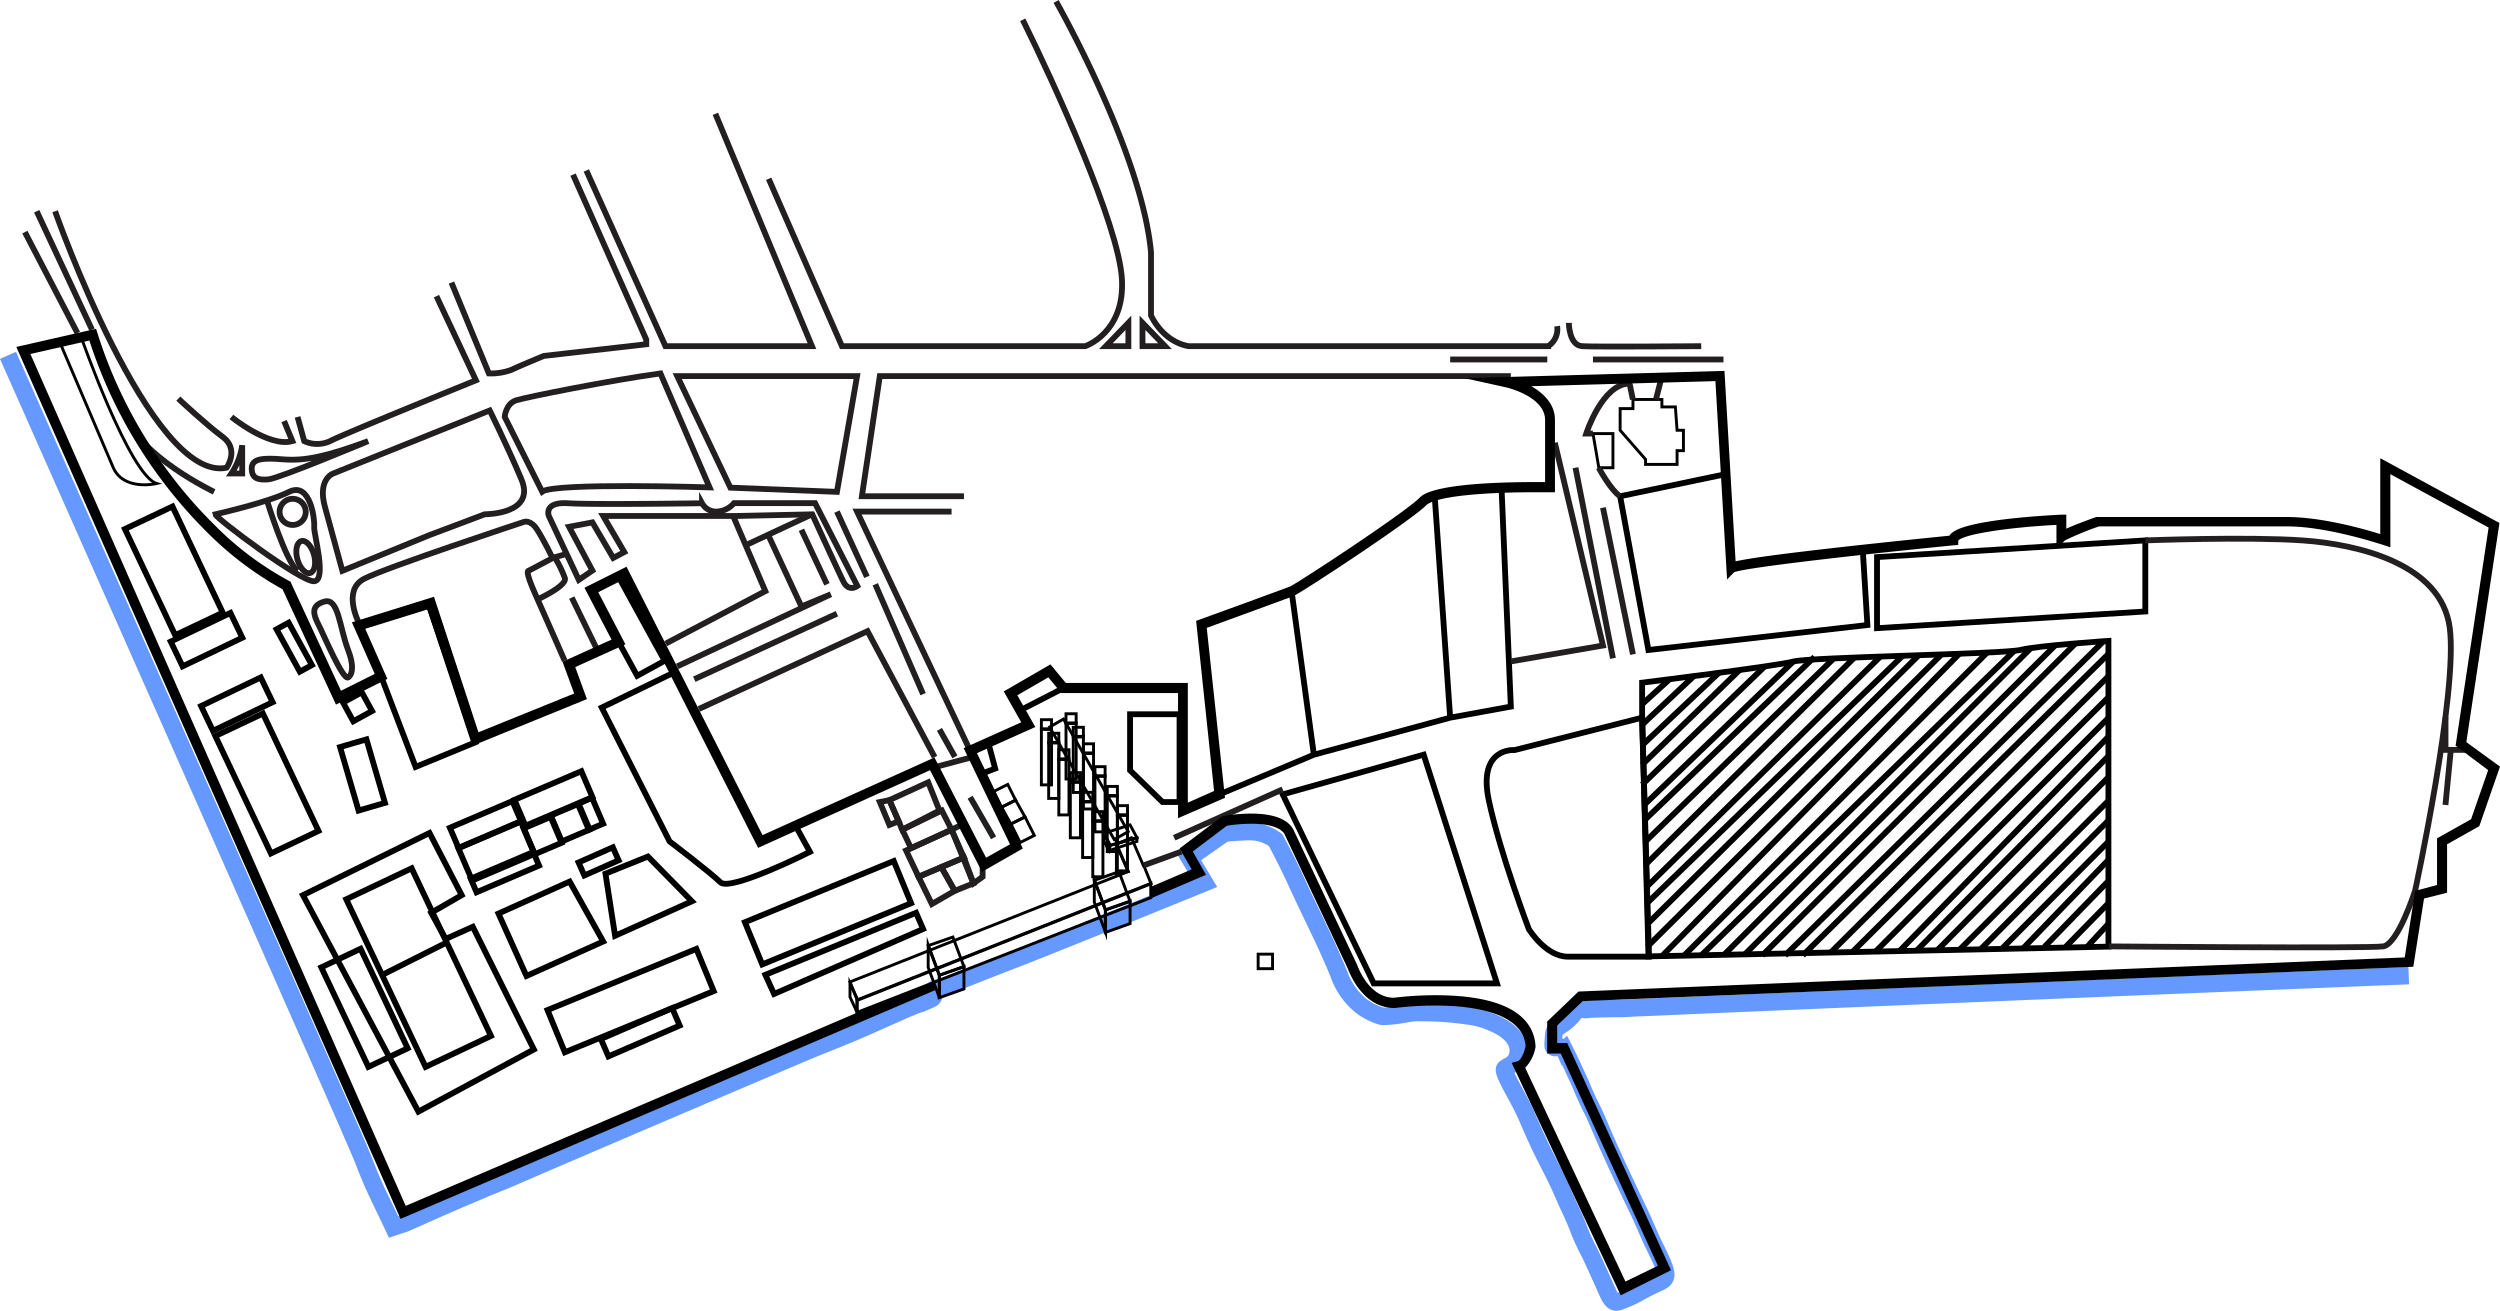 <svg xmlns="http://www.w3.org/2000/svg" width="428.47" height="224.67" viewBox="0 0 428.47 224.67">
  <defs>
    <style>
      .cls-1, .cls-2, .cls-3, .cls-4 {
        fill: none;
        stroke-miterlimit: 10;
      }

      .cls-1 {
        stroke: #69f;
        stroke-width: 3px;
      }

      .cls-2, .cls-3 {
        stroke: #000;
      }

      .cls-2 {
        stroke-width: 0.5px;
      }

      .cls-4 {
        stroke: #231f20;
      }
    </style>
  </defs>
  <g id="Capa_2" data-name="Capa 2">
    <g id="blipuerto">
      <g>
        <g>
          <path class="cls-1" d="M1.37,60.9C44.7,158.57,61,195.57,62.24,198.69c.22.56,1.28,3.41,2.64,6.22.14.31,1.21,2.52,1.92,4l.65,1.38,1.92-.63-1.92.63,1.92-.63c6.53-2.9,7.8-3.45,7.8-3.45,2.28-1,2.38-1,6.12-2.61L87.21,202c12.12-5.26,38.81-16.64,50.43-21.56,3.79-1.6,6.12-2.43,10.08-4.15,4.37-1.91,8.65-3.91,9.94-4.28.16,0,.59-.23,1.46-.6.51-.22.75-.33.85-.59s-.22-.64-.1-1,.75-.46,1.52-.66,1.36-.52,2.05-.74c1-.3,1.67-.59,5.24-2,4.48-1.75,4.84-1.87,6.67-2.59,4.25-1.67,15.73-6.28,31.08-12.54L203.85,147l6-4.2c.73-.08,1.78-.18,3.07-.23a12.82,12.82,0,0,1,2.18,0,7.56,7.56,0,0,1,3.52,1.4c1.71,3.21,3,5.86,3.77,7.61,2.34,5.11,4.95,10.1,7.06,15.31a12.21,12.21,0,0,0,3.76,5.44,10.61,10.61,0,0,0,3.66,1.85c.33,0,.91,0,1.61-.07,1.72-.15,2.45-.44,4-.56.58-.05,1.08,0,2.08,0a53.73,53.73,0,0,1,6.87.54,14.78,14.78,0,0,1,2.89.61c.69.23,1.32.5,1.55.6a11,11,0,0,1,1.5.75,6.8,6.8,0,0,1,1.5,1.14,4.34,4.34,0,0,1,1.17,1.77,3.33,3.33,0,0,1-.16,2.56,3.56,3.56,0,0,1-.7.82,3.26,3.26,0,0,1-.68.4l-.56.37c-.63.55,2.31,4.9,3.8,8.37l1.27,2.91c.21.47.47,1,.85,1.85.91,1.91,1.43,2.87,2.15,4.3,1.41,2.78,1.7,3.64,2.65,5.72.62,1.38.56,1.18,1,2.17.92,2.08,1,2.64,1.89,4.5.45,1,.41.82,1,2,1.48,3.15,2.67,5.87,2.67,5.87.61,1.39,1,2.22,1.69,2.35.25,0,.49,0,1.47-.43a21.62,21.62,0,0,0,2.17-1c3.7-2.15,4.57-1.94,4.89-2.91.22-.66-.31-2.1-1.68-4.83-1.08-2.16-1.95-4.42-3-6.59,0,0-1.67-3.47-3.39-7.17-2.41-5.2-3-6.8-4.06-9.16-.58-1.25-.61-1.2-1.22-2.52-1.07-2.28-.9-2.16-1.77-4-.36-.76-1.37-3-2.15-4.52a1,1,0,0,0-.37-.44c-.56-.36-1.19.17-1.51-.13-.1-.08-.15-.21-.05-1.32a8.27,8.27,0,0,1,.12-1.15c.24-.85,1.09-1.1,1.93-1.81a9,9,0,0,0,1.14-1.08c.37-.44.41-.64.68-.83a2.36,2.36,0,0,1,1.65-.23c.62,0-.76-.1,5.12-.19l.82,0c.75,0,1.43-.07,3.18-.15.63,0,6.54-.28,18.37-.78,9.47-.4,19.35-.84,69.9-2.93l43.68-1.78"/>
          <g>
            <g>
              <rect class="cls-2" x="182.7" y="122.33" width="1.74" height="1.67"/>
              <rect class="cls-2" x="182.7" y="123.9" width="1.74" height="9.61"/>
            </g>
            <g>
              <rect class="cls-2" x="183.94" y="124.65" width="1.74" height="1.66"/>
              <rect class="cls-2" x="183.94" y="126.21" width="1.74" height="9.61"/>
            </g>
            <g>
              <rect class="cls-2" x="185.68" y="127.48" width="1.74" height="1.66"/>
              <rect class="cls-2" x="185.68" y="129.04" width="1.74" height="9.61"/>
            </g>
            <g>
              <rect class="cls-2" x="187.66" y="131.4" width="1.74" height="1.66"/>
              <rect class="cls-2" x="187.66" y="132.96" width="1.74" height="9.61"/>
            </g>
            <g>
              <rect class="cls-2" x="189.77" y="134.78" width="1.74" height="1.66"/>
              <rect class="cls-2" x="189.77" y="136.34" width="1.74" height="9.61"/>
            </g>
            <g>
              <rect class="cls-2" x="191.5" y="138.08" width="1.74" height="1.67"/>
              <rect class="cls-2" x="191.5" y="139.64" width="1.74" height="9.61"/>
            </g>
          </g>
          <polygon class="cls-2" points="189.2 142.81 189.2 144.2 190.06 145.76 190.3 144.88 189.2 142.81"/>
          <polygon class="cls-2" points="190.15 144.92 190.15 145.76 194.86 144.2 194.86 143.58 190.15 144.92"/>
          <polygon class="cls-2" points="191.34 144.68 191.34 149.73 193.36 149.37 191.34 144.68"/>
          <path class="cls-3" d="M258.94,121.1,248.54,123l-23.36,6.35L209,136.15,205.87,107s14.48-5.27,15.49-5.67S241,88.76,243.85,85.93c1.56-1.57,8-2.15,13.49-2.36h0Z"/>
          <line class="cls-3" x1="225.18" y1="129.34" x2="221.36" y2="101.32"/>
          <line class="cls-3" x1="248.54" y1="122.99" x2="245.88" y2="84.92"/>
          <polygon class="cls-3" points="219.84 136.15 244 129.34 256.56 168.54 235.44 168.54 219.84 136.15"/>
          <path class="cls-3" d="M282.58,163.07l0-.57L281.44,123l-21.84,5.55s-6.42-.57-4.42,8.7,6.85,22,6.85,22,2.89,4.71,6.66,4.71h13.89Z"/>
          <path class="cls-3" d="M320.05,107.12l-37.53,4.28-4.85-26.35,18-3.77.07,0,.93,16.06c.62-.62,12.18-2,22.41-3.13l.18.11Z"/>
          <polygon class="cls-3" points="174.82 121.76 182.27 117.93 179.84 114.99 173.16 118.84 174.82 121.76"/>
          <polygon class="cls-3" points="168.19 132.63 170.56 131.72 169.37 127.27 166.27 128.66 168.19 132.63"/>
          <polygon class="cls-3" points="131.17 167.07 157 156.44 158.21 159.22 132.67 170.35 131.17 167.07"/>
          <path class="cls-3" d="M138.81,146s-13.67,6.88-15.35,5.21-8.7-7-8.7-7l-11.63-22.94,12.48-6.06,14.71,29,6-2.73Z"/>
          <rect class="cls-3" x="29.71" y="107.28" width="11.35" height="4.71" transform="translate(-43.92 26.07) rotate(-25.62)"/>
          <rect class="cls-3" x="34.92" y="118.33" width="11.34" height="4.71" transform="translate(-48.19 29.41) rotate(-25.62)"/>
          <rect class="cls-3" x="59.21" y="127.64" width="4.71" height="11.34" transform="matrix(0.96, -0.28, 0.28, 0.96, -34.3, 22.08)"/>
          <polygon class="cls-3" points="51.92 153.42 73.61 142.76 79.13 153.42 73.9 156.44 76.37 160.93 81.03 158.84 91.5 179.86 71.71 190.52 51.92 153.42"/>
          <rect class="cls-3" x="58.73" y="163.31" width="7.45" height="18.87" transform="translate(-67.89 43.31) rotate(-25.33)"/>
          <rect class="cls-3" x="25.28" y="87.77" width="9.02" height="20.13" transform="translate(-38.99 22.15) rotate(-25.33)"/>
          <rect class="cls-3" x="41.24" y="123.14" width="9.02" height="22.26" transform="translate(-53.05 32.49) rotate(-25.33)"/>
          <rect class="cls-3" x="65.54" y="149.95" width="12.4" height="31.78" transform="translate(-64.05 46.63) rotate(-25.33)"/>
          <line class="cls-3" x1="76.56" y1="161.53" x2="65.62" y2="167.03"/>
          <polygon class="cls-3" points="65.31 115.9 71.23 131.44 81.51 127.21 73.41 103.47 61.56 107.16 65.31 115.9"/>
          <rect class="cls-3" x="128.11" y="152.53" width="27.58" height="7.82" transform="translate(-48.82 65.7) rotate(-22.35)"/>
          <rect class="cls-3" x="94.29" y="167.57" width="27.58" height="7.82" transform="translate(-57.07 53.96) rotate(-22.34)"/>
          <rect class="cls-2" x="215.63" y="163.53" width="2.47" height="2.49"/>
          <rect class="cls-3" x="103.07" y="175.3" width="13.31" height="3.25" transform="translate(-61.25 58.15) rotate(-23.41)"/>
          <polygon class="cls-2" points="197.23 151.4 197.23 153.84 193.68 155.23 189.48 156.87 189.44 156.88 188.53 157.24 165.21 166.35 161.01 167.99 160.97 168.01 160.04 168.38 148.57 172.86 146.89 173.51 146.89 171.38 146.91 171.37 159.32 166.45 160.54 165.96 160.57 165.95 164.7 164.31 187.76 155.16 188.97 154.68 189 154.66 193.13 153.03 197.23 151.4"/>
          <polygon class="cls-3" points="103.38 161.36 90.23 167.27 85.43 156.57 97.63 151.09 103.38 161.36"/>
          <polygon class="cls-3" points="118.58 154.47 105.42 160.38 103.77 149.73 111.05 146.8 118.58 154.47"/>
          <rect class="cls-2" x="184.55" y="121.6" width="2.74" height="22.17" transform="matrix(0.87, -0.5, 0.5, 0.87, -41.47, 111.09)"/>
          <polygon class="cls-2" points="197.09 150.98 197.09 150.98 197.06 150.91 196.02 148.31 195.96 148.34 193.91 143.58 191.34 144.68 193.36 149.37 145.68 168.29 146.94 171.44 197.28 151.46 197.09 150.98"/>
          <polygon class="cls-2" points="146.89 173.51 145.68 170.87 145.68 168.5 146.89 171.13 146.89 173.51"/>
          <g>
            <polygon class="cls-2" points="189.48 159.81 187.55 154.61 187.55 150.75 189.48 155.96 189.48 159.81"/>
            <polygon class="cls-2" points="193.68 154.44 193.68 158.29 189.48 159.8 189.47 159.8 189.44 159.81 189.44 155.96 189.45 155.95 189.47 155.94 193.66 154.45 193.68 154.44"/>
            <polygon class="cls-2" points="193.68 154.49 189.45 155.96 187.55 150.87 191.78 149.4 193.68 154.49"/>
          </g>
          <g>
            <polygon class="cls-2" points="161.01 167.15 161.01 171.01 161.01 171 160.97 170.9 160.5 169.62 160.04 168.38 159.9 168.01 159.34 166.51 159.32 166.45 159.08 165.8 159.08 161.95 159.12 162.06 159.41 162.84 160.57 165.95 160.59 166.02 161.01 167.14 161.01 167.15"/>
            <polygon class="cls-2" points="165.21 169.49 160.97 171 160.97 167.15 165.21 165.64 165.21 169.49"/>
            <polygon class="cls-2" points="165.21 165.68 160.98 167.15 159.08 162.07 163.31 160.6 165.21 165.68"/>
          </g>
          <polygon class="cls-2" points="189.2 142.81 193.68 141.38 194.86 143.58 190.15 144.92 189.2 142.81"/>
          <g>
            <g>
              <rect class="cls-2" x="178.48" y="123.35" width="1.74" height="1.66"/>
              <rect class="cls-2" x="178.48" y="124.91" width="1.74" height="9.61"/>
            </g>
            <g>
              <rect class="cls-2" x="179.73" y="125.67" width="1.74" height="1.67"/>
              <rect class="cls-2" x="179.73" y="127.23" width="1.74" height="9.61"/>
            </g>
            <g>
              <rect class="cls-2" x="181.47" y="128.5" width="1.74" height="1.67"/>
              <rect class="cls-2" x="181.47" y="130.06" width="1.74" height="9.61"/>
            </g>
            <g>
              <rect class="cls-2" x="183.44" y="132.42" width="1.74" height="1.67"/>
              <rect class="cls-2" x="183.44" y="133.98" width="1.74" height="9.61"/>
            </g>
            <g>
              <rect class="cls-2" x="185.55" y="135.79" width="1.74" height="1.66"/>
              <rect class="cls-2" x="185.55" y="137.36" width="1.74" height="9.61"/>
            </g>
            <g>
              <rect class="cls-2" x="187.29" y="139.1" width="1.74" height="1.67"/>
              <rect class="cls-2" x="187.29" y="140.66" width="1.74" height="9.61"/>
            </g>
          </g>
          <rect class="cls-2" x="173.91" y="140.43" width="2.71" height="3.55" transform="translate(-45.15 93.64) rotate(-26.63)"/>
          <rect class="cls-2" x="170.83" y="134.88" width="2.71" height="3.02" transform="translate(-42.89 91.73) rotate(-26.65)"/>
          <rect class="cls-3" x="80.71" y="148.21" width="11.65" height="2.53" transform="translate(-51.78 46.03) rotate(-23.14)"/>
          <rect class="cls-3" x="77.39" y="139.43" width="11.65" height="3.8" transform="translate(-48.85 44.07) rotate(-23.14)"/>
          <rect class="cls-3" x="79.26" y="142.8" width="11.65" height="6.07" transform="translate(-50.46 45.17) rotate(-23.14)"/>
          <rect class="cls-3" x="88.61" y="134.44" width="12.48" height="4.83" transform="translate(-46.15 48.28) rotate(-23.14)"/>
          <g>
            <path class="cls-3" d="M281.44,123v-6s23.07-2.85,25.92-3.62,36-1.26,39-2,15-1.54,15-1.54v52.4l-78.82,1.67Z"/>
            <line class="cls-3" x1="281.44" y1="120.69" x2="286.18" y2="116.38"/>
            <line class="cls-3" x1="281.44" y1="124.21" x2="290.33" y2="115.85"/>
            <line class="cls-3" x1="281.44" y1="127.73" x2="294.63" y2="115.28"/>
            <line class="cls-3" x1="281.44" y1="131.06" x2="298.17" y2="114.81"/>
            <line class="cls-3" x1="281.44" y1="134.48" x2="302.47" y2="114.2"/>
            <line class="cls-3" x1="281.85" y1="137.9" x2="307.36" y2="113.36"/>
            <line class="cls-3" x1="281.85" y1="140.57" x2="310.98" y2="112.6"/>
            <line class="cls-3" x1="282.03" y1="144.2" x2="314.3" y2="112.83"/>
            <line class="cls-3" x1="282.03" y1="148.18" x2="317.92" y2="112.6"/>
            <line class="cls-3" x1="282.03" y1="152.18" x2="322.2" y2="112.6"/>
            <line class="cls-3" x1="282.32" y1="154.75" x2="326.1" y2="112.38"/>
            <line class="cls-3" x1="282.44" y1="158.27" x2="328.86" y2="112.29"/>
            <line class="cls-3" x1="282.32" y1="162.26" x2="332.76" y2="112.15"/>
            <line class="cls-3" x1="284.83" y1="163.88" x2="335.81" y2="112.04"/>
            <line class="cls-3" x1="288.52" y1="163.88" x2="340.57" y2="111.84"/>
            <line class="cls-3" x1="291.57" y1="163.74" x2="345.21" y2="111.56"/>
            <line class="cls-3" x1="295.38" y1="163.74" x2="348.02" y2="111.12"/>
            <line class="cls-3" x1="298.86" y1="163.74" x2="352.21" y2="110.63"/>
            <line class="cls-3" x1="302.04" y1="163.74" x2="355.68" y2="110.31"/>
            <line class="cls-3" x1="305.94" y1="163.74" x2="360.49" y2="109.93"/>
            <line class="cls-3" x1="308.98" y1="163.74" x2="361.4" y2="112.04"/>
            <line class="cls-3" x1="361.4" y1="115.85" x2="313.74" y2="163.27"/>
            <line class="cls-3" x1="317.45" y1="163.19" x2="361.4" y2="119.45"/>
            <line class="cls-3" x1="361.4" y1="122.99" x2="321.42" y2="163.11"/>
            <line class="cls-3" x1="325.53" y1="163.02" x2="361.4" y2="126.21"/>
            <line class="cls-3" x1="361.4" y1="129.54" x2="328.39" y2="163.02"/>
            <line class="cls-3" x1="332" y1="162.89" x2="361.4" y2="133.15"/>
            <line class="cls-3" x1="361.4" y1="137.19" x2="335.81" y2="162.8"/>
            <line class="cls-3" x1="339.42" y1="162.73" x2="361.4" y2="140.57"/>
            <line class="cls-3" x1="361.4" y1="144.2" x2="343.04" y2="162.65"/>
            <line class="cls-3" x1="346.7" y1="162.57" x2="361.4" y2="147.33"/>
            <line class="cls-3" x1="361.4" y1="150.94" x2="350.41" y2="162.26"/>
            <line class="cls-3" x1="354.05" y1="162.26" x2="361.4" y2="154.75"/>
          </g>
          <line class="cls-3" x1="361.4" y1="158.27" x2="357.72" y2="162.26"/>
          <polygon class="cls-3" points="367.68 92.62 321.7 95.48 321.7 107.66 367.68 104.8 367.68 92.62"/>
          <polygon class="cls-3" points="202.16 122.41 193.68 122.41 193.68 132.03 199.24 137.46 202.16 137.46 202.16 122.41"/>
          <path class="cls-2" d="M13.85,57.61s8.34,23.82,13,25.26c0,0-5.85,1.43-7.56-3l-9-21.12Z"/>
          <polygon class="cls-2" points="174.06 137.13 175.67 140.01 173.25 141.22 171.65 138.34 174.06 137.13"/>
          <polygon class="cls-2" points="274.02 80.16 276.44 80.16 276.44 74.31 273.02 74.31 274.02 80.16"/>
          <polygon class="cls-2" points="277.67 73.74 282.03 78.73 282.03 79.59 287.43 79.59 287.43 77.24 288.52 77.24 288.52 73.74 287.43 73.74 287.14 69.74 284.83 69.74 284.83 68.46 279.87 68.46 279.87 70.03 277.67 70.03 277.67 73.74"/>
          <polyline class="cls-4" points="266.48 75.88 274.73 110.63 258.94 113.36"/>
          <path class="cls-4" d="M274,80.16s2,3.78,3.65,4.89"/>
          <path class="cls-4" d="M273,74.31h-1.14s2.75-8.57,7.43-8.57l.56,2.72"/>
          <line class="cls-4" x1="283.81" y1="68.46" x2="284.83" y2="64.46"/>
          <path class="cls-4" d="M367.68,92.62s17.36-.66,26.92,0,23.83,4,25.26,15-5.93,45-5.93,45-2.92,9.2-5.49,9.58-47,0-47,0"/>
          <line class="cls-4" x1="219.84" y1="135.28" x2="201.24" y2="143.58"/>
          <line class="cls-4" x1="202.48" y1="145.95" x2="196.02" y2="148.31"/>
          <polygon class="cls-4" points="155.29 145.76 163.09 142.2 165.21 146.97 157.43 150.27 155.29 145.76"/>
          <polygon class="cls-4" points="156.14 145.37 154.64 142.2 161.42 138.91 163.09 142.2 156.14 145.37"/>
          <polygon class="cls-4" points="157.43 150.27 159.71 154.94 163.63 152.68 161.33 148.61 157.43 150.27"/>
          <polygon class="cls-4" points="163.63 152.68 166.84 151.4 165.21 146.97 161.33 148.61 163.63 152.68"/>
          <polygon class="cls-4" points="166.84 151.4 168.41 150.27 168.41 148.31 164.78 141.38 163.09 142.2 166.84 151.4"/>
          <polygon class="cls-4" points="161.01 138.91 159.08 134.08 152.43 137.13 154.64 142.2 161.01 138.91"/>
          <polygon class="cls-4" points="154.02 140.76 152.43 141.38 150.79 137.46 152.43 137.13 154.02 140.76"/>
          <line class="cls-4" x1="15.77" y1="56.51" x2="6.29" y2="36.21"/>
          <line class="cls-4" x1="4.26" y1="39.78" x2="13.27" y2="57.08"/>
          <path class="cls-4" d="M9.44,36.21s16.41,46.66,29.4,43.95c0,0,2.23-3.14-.67-5.28s-7.61-6.56-7.61-6.56"/>
          <path class="cls-4" d="M36.7,84.3s-13-6.19-15.3-13.41"/>
          <path class="cls-4" d="M39.66,81.15a11.59,11.59,0,0,0,1.85-4.84v4.84Z"/>
          <path class="cls-4" d="M63.1,75.6S47.83,82,46,82.16s-2.86-.2-2.86-1.88,1.86-1.84,5.42-1.55S55.82,78.31,63.1,75.6Z"/>
          <path class="cls-4" d="M39.66,71.46s6.46,5.28,10.45,4.14l-1.42-3.43"/>
          <path class="cls-4" d="M51,71.46l1.14,4.14a5.25,5.25,0,0,0,4.43,0c2.14-1.15,25-10.42,25-10.42L74.8,50.76"/>
          <path class="cls-4" d="M77.37,48.43,83.79,64a10.2,10.2,0,0,0,3.85-.61c1.43-.68,5.57-2.39,5.57-2.39l17.55-2v-.8L98.21,29.93"/>
          <polyline class="cls-4" points="100.49 29.22 114.05 59.33 139.16 59.33 122.61 19.51"/>
          <path class="cls-4" d="M131.74,30.64,144.3,59.33H186s6.85-2.29,6.28-11.56-11.56-33.4-17-44.38"/>
          <path class="cls-4" d="M181,.25s14.7,25.83,16.27,43V54.05s1.86,4.42,6.42,5.28h61.65a3.44,3.44,0,0,0,1.53-3.43"/>
          <polygon class="cls-4" points="193.39 55.33 193.39 59.33 189.53 59.33 193.39 55.33"/>
          <polygon class="cls-4" points="195.81 55.33 195.81 59.33 199.67 59.33 195.81 55.33"/>
          <path class="cls-4" d="M268.88,55.33s0,3.85,2.28,4,20.41,0,20.41,0"/>
          <polyline class="cls-4" points="165.21 85.05 147.72 85.05 150.79 64.46 258.94 64.46"/>
          <polyline class="cls-4" points="163.09 87.68 146.89 87.68 166.27 128.66"/>
          <polyline class="cls-4" points="160.19 129.77 148.68 108.17 119.77 121.51"/>
          <path class="cls-4" d="M114.09,110.31l17.08-9-5.52-12.88H103.38L107,94.62l-1.9,1-3.57-6.09-4,.76,4,7.5L99.2,99.38,94.07,88.44s-1-2.47,3.33-2.19,22.92,0,22.92,0a2.74,2.74,0,0,0,2.48,1.43,4.11,4.11,0,0,0,3-1.45h13.89l7.25,14.2s-1.45,1.14-2.4-.77-5.33-11.51-5.33-11.51l-13.32.29"/>
          <line class="cls-4" x1="127.8" y1="93.44" x2="139.16" y2="88.15"/>
          <polyline class="cls-4" points="131.74 91.86 137.35 103.94 142.4 101.85 116.07 114.21"/>
          <line class="cls-4" x1="118.99" y1="116.41" x2="143.44" y2="105.18"/>
          <line class="cls-4" x1="137.35" y1="90.8" x2="141.73" y2="100.14"/>
          <line class="cls-4" x1="170.29" y1="143.59" x2="166.27" y2="136.63"/>
          <line class="cls-4" x1="160.53" y1="131.4" x2="166.78" y2="129.72"/>
          <line class="cls-4" x1="163.66" y1="129.72" x2="161.01" y2="125.01"/>
          <line class="cls-4" x1="158.21" y1="118.97" x2="150.01" y2="100.14"/>
          <line class="cls-4" x1="148.58" y1="98.86" x2="143.44" y2="87.68"/>
          <polygon class="cls-4" points="146.89 64.46 143.44 84.3 125.18 83.58 116.07 64.46 146.89 64.46"/>
          <path class="cls-4" d="M113.19,64l8.42,19.53s-26.55-.84-28.69.73L86.5,71.46s.15-2.29,2-2.86S104.63,65.18,113.19,64Z"/>
          <path class="cls-4" d="M83.93,70.35,57.11,81.15s-2.72.94-1.43,5.68,3,11,3,11l14.84-6.09,9.56-3.6s8.85.06,6.28-6S83.93,70.35,83.93,70.35Z"/>
          <path class="cls-4" d="M59.67,116.11s1.5-.75,0-4.69-1.64-9-4.06-8.32-1.9,2.25-1,4S58.75,116.6,59.67,116.11Z"/>
          <path class="cls-4" d="M61.56,106.85s-3-5.64.83-7.64,27.43-9.77,27.43-9.77,1.11-.43,2.25,1.35,2.64,4.86,2.64,4.86l-4.14,2.19s-.71-.2,1.21,4.08,5,11.33,5,11.33"/>
          <path class="cls-4" d="M92.14,102.72s5.07-2.29,4.67-3.65a19.8,19.8,0,0,0-1.75-3.57l2.06-.56"/>
          <line class="cls-4" x1="97.99" y1="102.42" x2="102.27" y2="111.2"/>
          <path class="cls-4" d="M36.91,88.15s8.92-2,12.63-3.85,4.43,4.9,4.31,6,2.22,9.13,0,9.32S37,88.82,36.91,88.15Z"/>
          <path class="cls-4" d="M45.75,85.77S49,96.33,51,97.84"/>
          <path class="cls-4" d="M52.4,87.72a2.24,2.24,0,1,1-2.24-2.23A2.24,2.24,0,0,1,52.4,87.72Z"/>
          <path class="cls-4" d="M53.82,95.08c.41,1.51.11,2.91-.67,3.13s-1.76-.84-2.18-2.35-.11-2.91.68-3.13S53.4,93.57,53.82,95.08Z"/>
          <line class="cls-4" x1="273.02" y1="61.61" x2="295.38" y2="61.61"/>
          <line class="cls-4" x1="265.19" y1="61.61" x2="248.54" y2="61.61"/>
          <polyline class="cls-4" points="419.13 122.93 419.13 128.52 422.57 128.52"/>
          <line class="cls-4" x1="420.04" y1="128.52" x2="419.12" y2="137.96"/>
          <line class="cls-4" x1="274.73" y1="87.01" x2="279.87" y2="112.15"/>
          <line class="cls-4" x1="270.02" y1="80.16" x2="276.44" y2="112.83"/>
          <rect class="cls-3" x="90.47" y="140.81" width="5.04" height="4.82" transform="translate(-48.7 47.91) rotate(-23.08)"/>
          <rect class="cls-3" x="95.15" y="138.59" width="5.04" height="4.82" transform="translate(-47.46 49.58) rotate(-23.08)"/>
          <rect class="cls-3" x="100" y="137.04" width="2.52" height="4.82" transform="translate(-46.56 50.86) rotate(-23.08)"/>
          <rect class="cls-3" x="99.38" y="146.4" width="6.42" height="2.44" transform="translate(-50.93 54.1) rotate(-23.85)"/>
          <rect class="cls-3" x="59.44" y="119.31" width="3.66" height="3.66" transform="translate(-50.68 44.36) rotate(-28.73)"/>
          <rect class="cls-3" x="49.25" y="106.77" width="2.36" height="8.29" transform="translate(-47.15 37.95) rotate(-28.76)"/>
          <rect class="cls-3" x="104.95" y="99.24" width="5.36" height="16.31" transform="translate(-38.38 65) rotate(-28.75)"/>
        </g>
        <path d="M428.47,131.39l-3.55,10.21-5.52,3.1V153l-3.95,1-1.84,11.69-1.62.07-140.74,5.82-4.37,4.18v3h1.72l17.79,38.94L277.77,222l-18.69-39.85,1-.26c.6-.17,1.18-1.58,1.39-2.61-.49-6-9.85-6.94-15.41-6.94a56.28,56.28,0,0,0-7,.42H239c-5.48,0-7.72-6.06-8-6.75l-10.89-23.13c-.74-1.1-2.75-1.7-5.68-1.7a28,28,0,0,0-4.16.34l-5.84,4.41,2.26,4-.89.38-12.12,5.18v-.19l3.55-1.39V152l7-3-2.06-3.59,7.38-5.57.2,0a29.59,29.59,0,0,1,4.66-.4c3.67,0,6.07.86,7.15,2.54l.06.1,11,23.33S234.5,171,238.9,171a59.35,59.35,0,0,1,7.14-.43c13.7,0,16.87,4.71,17.13,8.66v.11l0,.1A6.73,6.73,0,0,1,261.4,183l17.18,36.64,5.56-2.7L267.5,180.56h-2.33v-5.48l5.36-5.14,141.61-5.85,1.79-11.41,3.75-1v-8l5.83-3.27,2.93-8.42-5.58-4.19,5.66-37.38-16.84-9.15V93.81l-1.14-.39c-.09,0-9.47-3.2-16.53-3.2H359.75a48.94,48.94,0,0,0-5.84,2.4l-1.46,1.47,0-4.13c-8.52.44-16.06,1.64-16.83,2.71v.72l-.77.07c-.07,0-7.48.74-15.66,1.63-17.95,2-21.36,2.71-22,3L296,99.32l-2-34-31.56.87c2,1.14,4.06,3,4.06,5.75V84.37l-.88,0s-1,0-2.45,0-3.49,0-5.78.1c-10.14.38-12.41,1.6-12.92,2.1-2.79,2.79-21.57,15.1-22.77,15.58-.9.36-12.05,4.42-14.88,5.46l3.13,29.12-8.05,3.5V118.78h-20l-2.23-2.69-5.31,3.07,3.08,5.44-10,4.48,7.86,16.34-7,4L159.4,132l-29.47,13.31L106.65,99.43l-4.12,2.06,4.66,8.94-8.6,3.9,2,5.49-19.64,8-7.71-23.36-10.64,3.31,3.79,8.58-8.81,4.41-9.16-19.77a57.18,57.18,0,0,1-12.6-9.44A81.94,81.94,0,0,1,15.32,58.37L5.21,60.67l64.32,146,79-33.81L160,168.38l.46,1.24L68.65,208.9l-.34-.77L2.8,59.46l13.66-3.11.24.74A80.34,80.34,0,0,0,37,90.21a53.88,53.88,0,0,0,12.49,9.32l.28.14.13.28,8.54,18.44,5.78-2.89-3.91-8.84,14.07-4.38L82,125.5l16.41-6.64-2-5.44,8.4-3.8-4.64-8.88,7.21-3.61,23.31,46,29.47-13.31L169,147l4.1-2.3-7.94-16.48,9.87-4.43-3-5.29,8-4.63,2.64,3.18h20.91v20.51l4.5-2L205,106.41l.63-.23c.14-.05,14.48-5.26,15.46-5.66,1.39-.63,19.51-12.52,22.2-15.2.53-.53,2.16-2.16,14.06-2.6,2.33-.08,4.47-.1,5.85-.1h1.61V72c0-4.12-6.74-5.63-6.81-5.64L251,64.81l44.55-1.24,1.91,32.64c2-.47,7.28-1.26,21.52-2.82,6.89-.75,13.24-1.39,15.13-1.58.61-1,2.82-2,9.81-2.85,4.61-.54,9.28-.75,9.32-.75l.9,0v2.4c1.47-.67,3.66-1.48,5.14-2l.14,0H392c5.94,0,13.19,2.06,15.95,2.92v-13l20.43,11.1-5.68,37.56Z"/>
      </g>
    </g>
  </g>
</svg>
